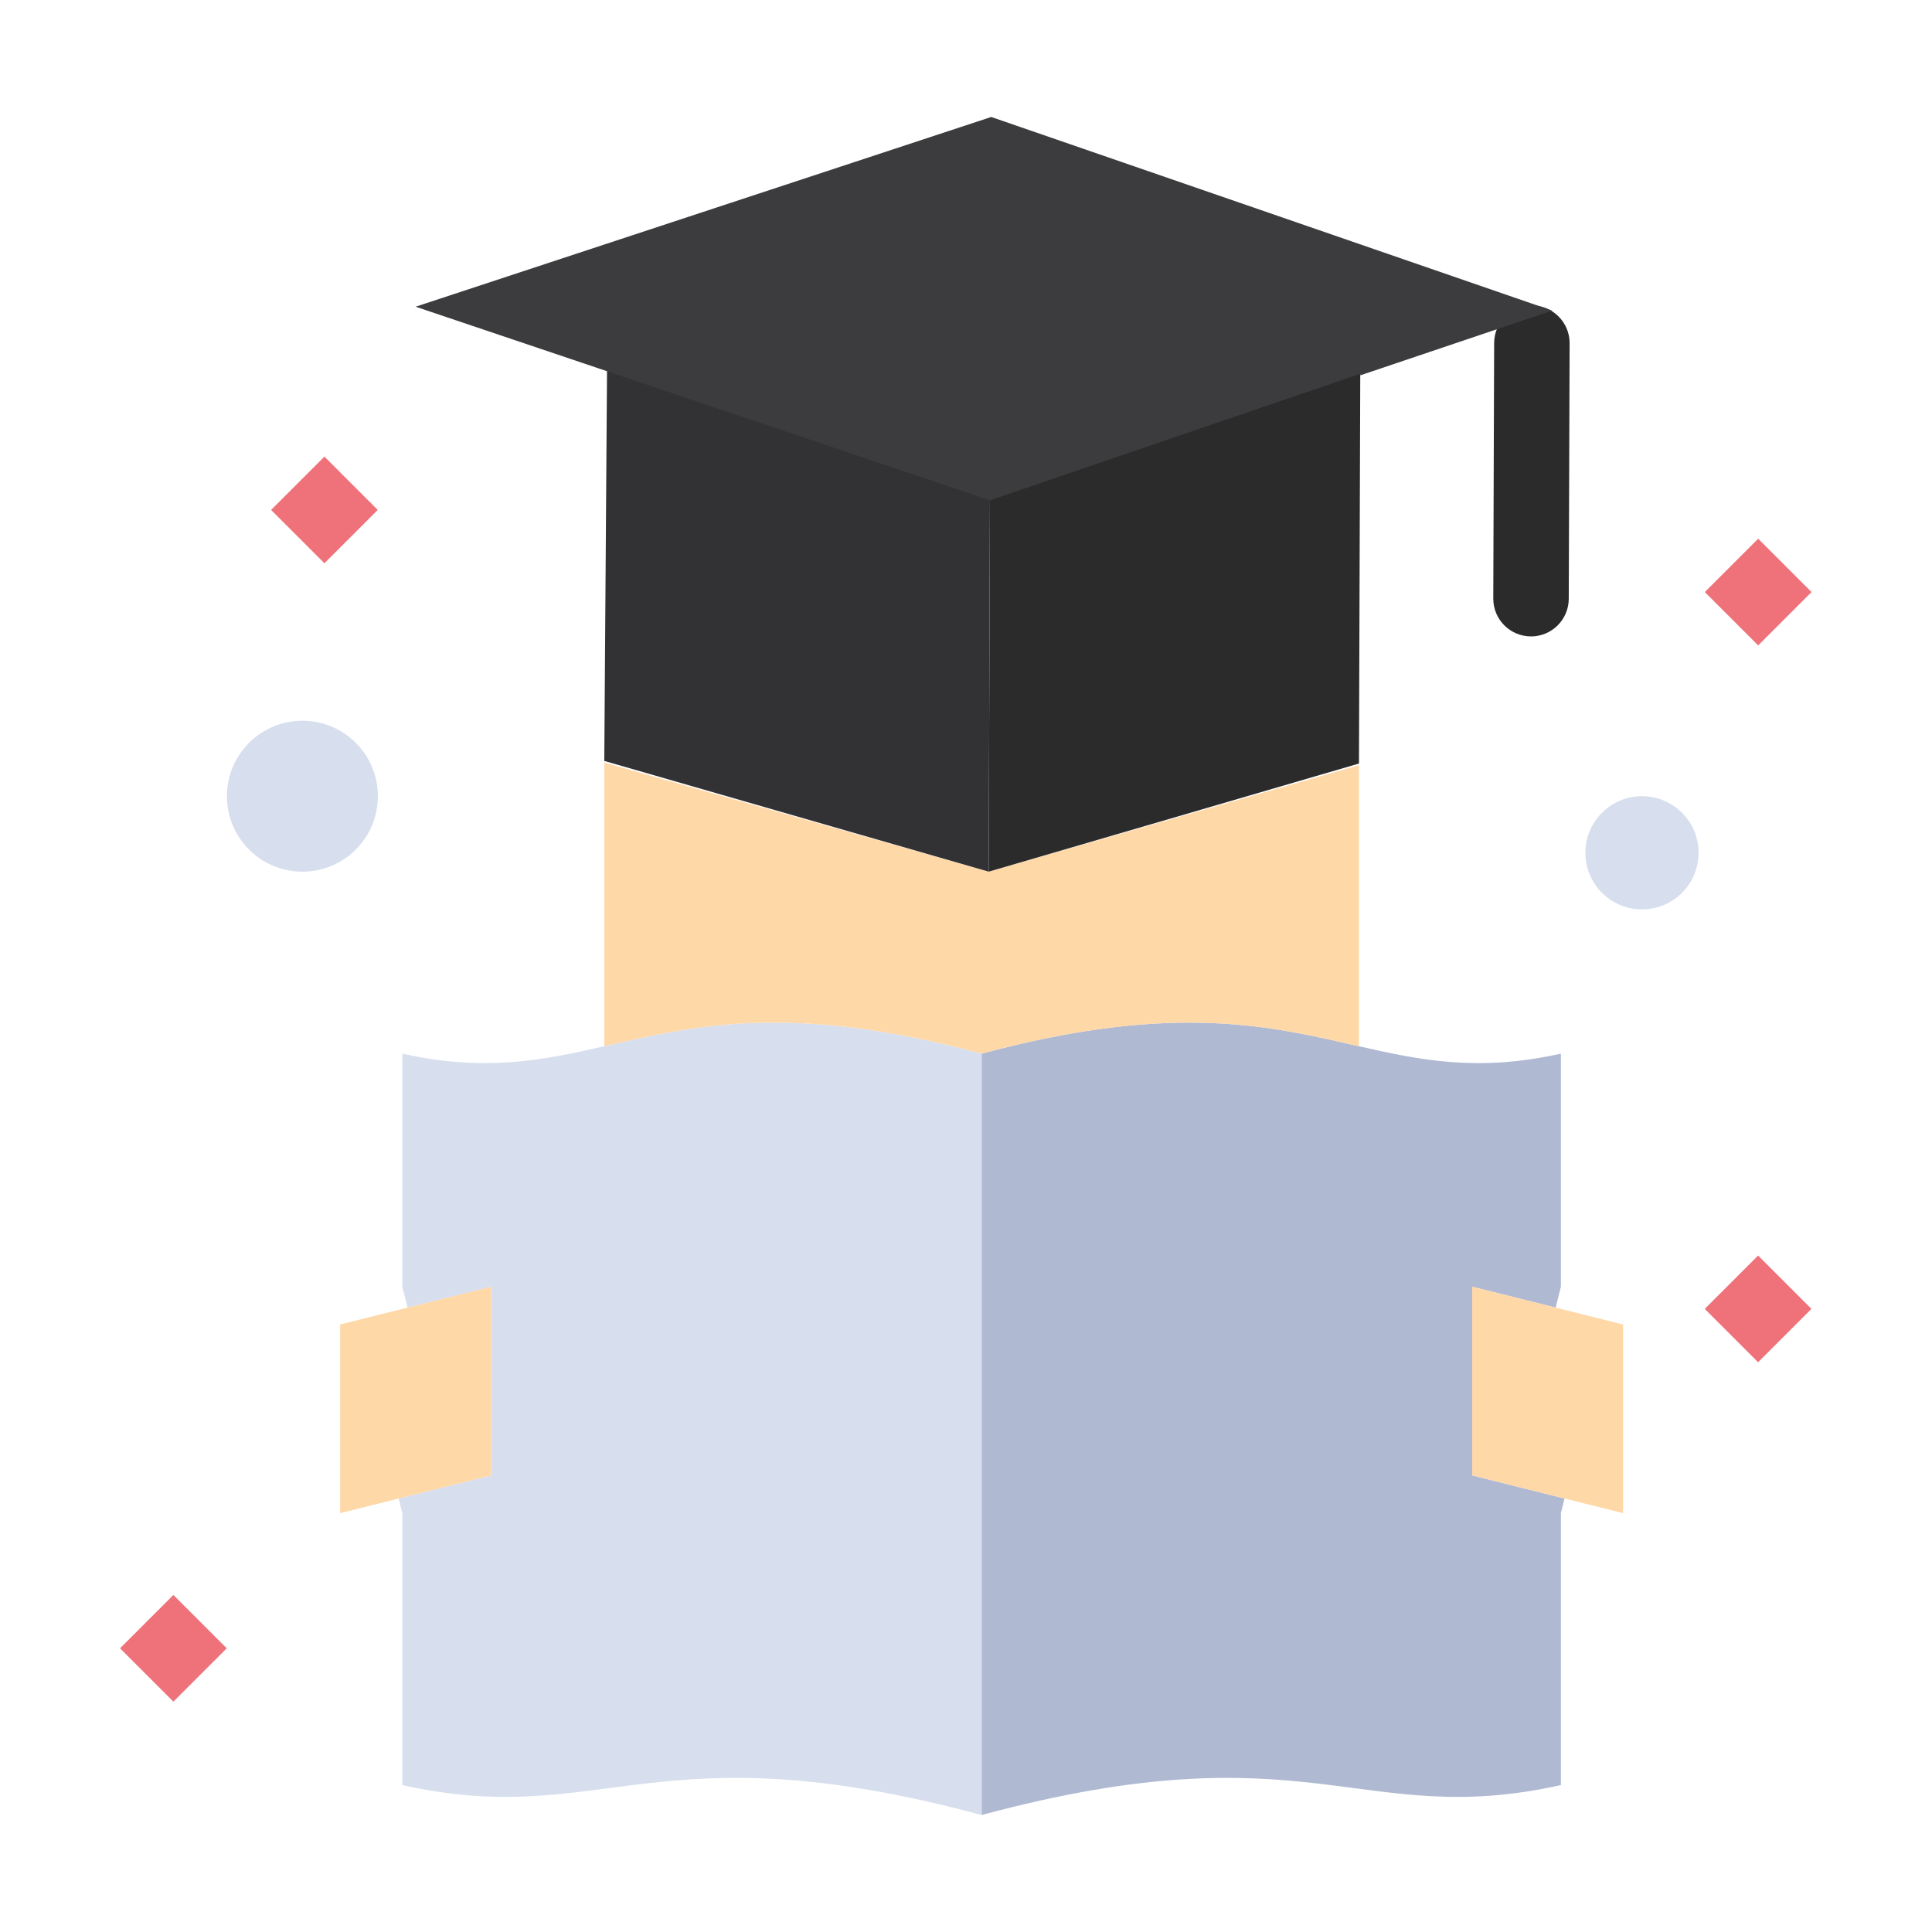 <svg enable-background="new 0 0 512 512" height="512" viewBox="0 0 512 512" width="512" xmlns="http://www.w3.org/2000/svg"><g id="_x35_79_x2C__Book_x2C__bookmark_x2C__education_x2C__graduation"><g><g><path d="m405.735 168.655c-.012 0-.023 0-.035 0-5.522-.019-9.984-4.511-9.966-10.034l.23-67.72c.019-5.511 4.492-9.966 9.999-9.966h.035c5.522.019 9.984 4.511 9.966 10.034l-.23 67.72c-.018 5.511-4.492 9.966-9.999 9.966z" fill="#2b2b2b"/><path d="m360.08 277.25c16.359 3.73 31.54 6.87 53.569 1.98v61.77l-1.38 5.53-22.129-5.53v50l24.48 6.12-.971 3.88v71.92.15c-53.319 11.85-66.52-15.49-153.47 7.92l-.04-.141v-201.619c51.06-13.75 76.691-7.28 99.941-1.98z" fill="#afb9d2"/><path d="m260.14 481c-86.99-23.43-100.18 3.92-153.51-7.93v-.15-71.92l-.97-3.88 24.48-6.12v-50l-22.13 5.53-1.38-5.53v-61.77c22.03 4.89 37.21 1.75 53.57-1.98 23.25-5.3 48.88-11.77 99.939 1.98v201.62l.04.141c-.009-.001-.03.009-.039.009z" fill="#d7deed"/><path d="m160.14 277v-74.91l101.88 28.91 98.12-28.23v74.23l-.06.25c-23.25-5.3-48.881-11.77-99.94 1.98-51.06-13.75-76.689-7.28-99.939-1.98z" fill="#ffd8a8"/><path d="m130.14 341v50l-24.48 6.12-15.52 3.88v-50l17.87-4.47z" fill="#ffd8a8"/><path d="m430.14 351v50l-15.52-3.88-24.48-6.12v-50l22.13 5.53z" fill="#ffd8a8"/><path d="m80.14 191c11.05 0 20 8.95 20 20s-8.95 20-20 20-20-8.95-20-20 8.95-20 20-20z" fill="#d7deed"/><path d="m435.14 211c8.28 0 15 6.72 15 15s-6.72 15-15 15-15-6.72-15-15 6.719-15 15-15z" fill="#d7deed"/><path d="m360.14 202.344-98.12 28.656.33-99.894 98.139-33.619z" fill="#2b2b2b"/><path d="m262.35 131.106-.33 99.894-101.88-29.346.74-105.274z" fill="#323133"/><path d="m411.34 82.31-50.851 17.16v-.4l-98.139 33.52-101.47-34.21-50.74-17.1 152.549-50.28z" fill="#3c3b3d"/><g fill="#ef727a"><path d="m456.001 146.861h19.997v19.998h-19.997z" transform="matrix(.707 -.707 .707 .707 25.575 375.462)"/><path d="m456.001 336.862h19.996v19.997h-19.996z" transform="matrix(.707 -.707 .707 .707 -108.779 431.105)"/><path d="m76.002 125.142h19.996v19.996h-19.996z" transform="matrix(.707 -.707 .707 .707 -70.37 100.393)"/><path d="m36.002 426.862h19.996v19.996h-19.996z" transform="matrix(.707 -.707 .707 .707 -295.434 160.48)"/></g></g></g></g></svg>